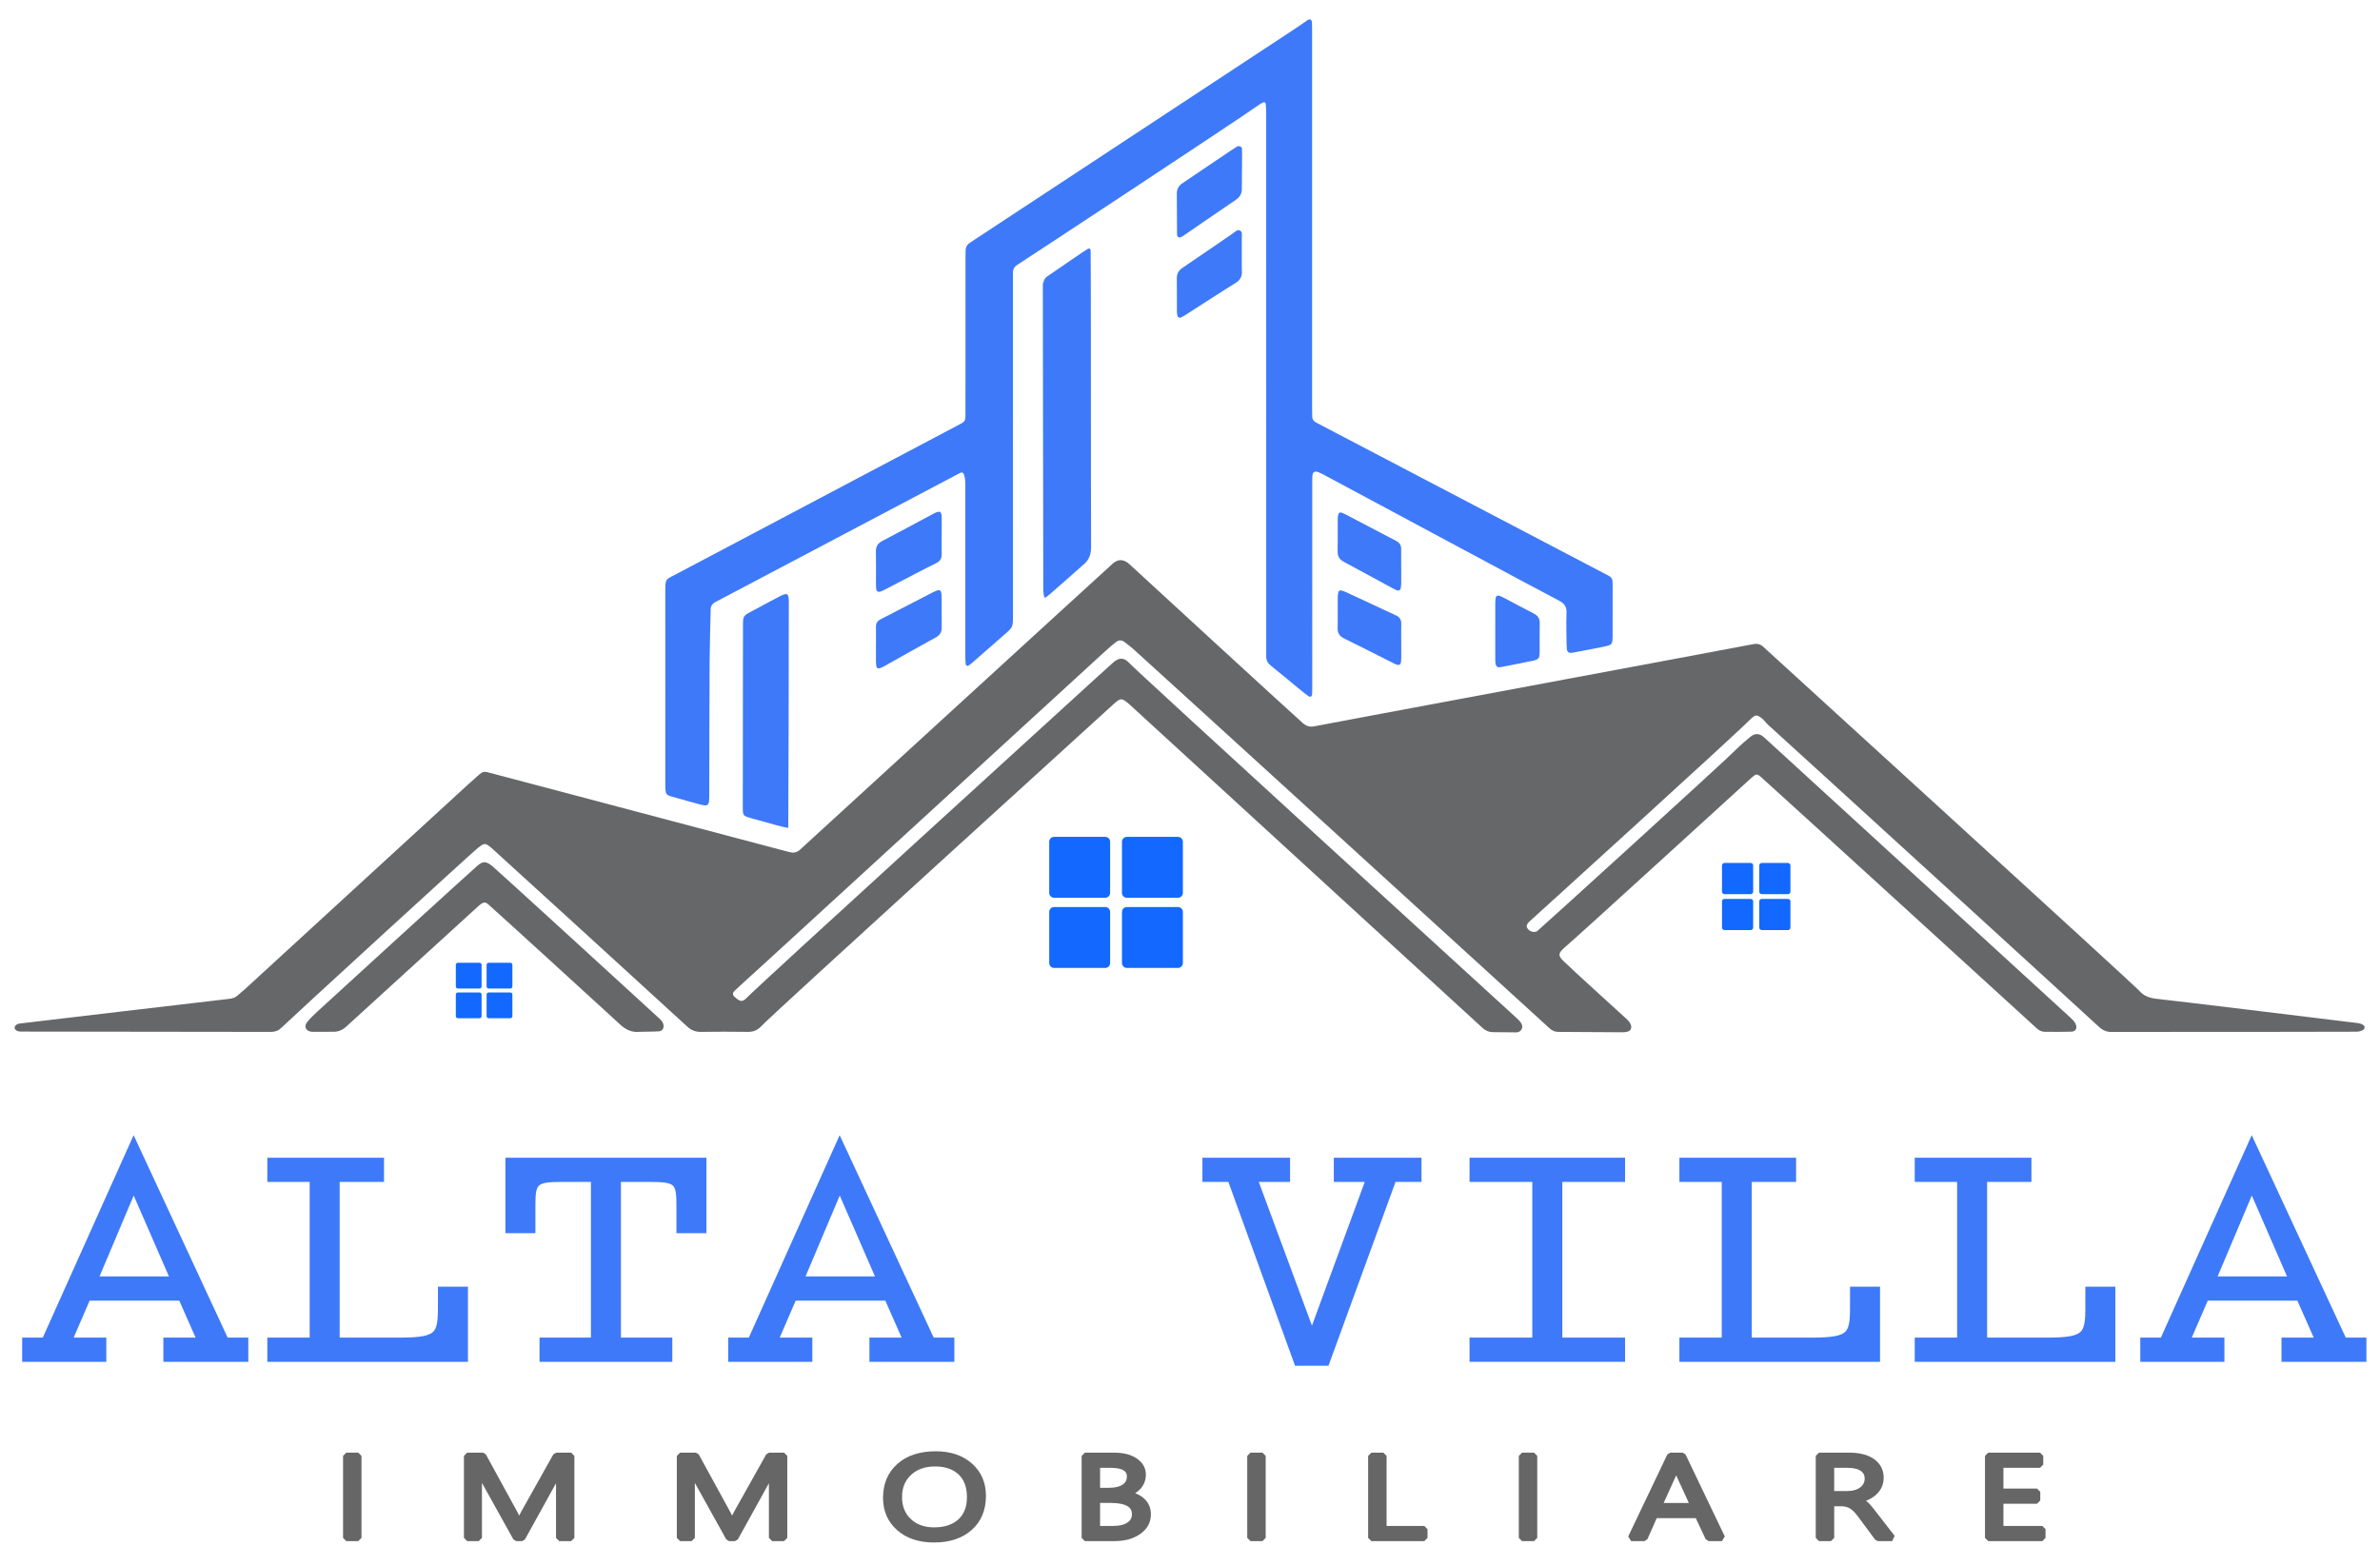 <?xml version="1.0" encoding="utf-8"?>
<!-- Generator: Adobe Illustrator 16.0.0, SVG Export Plug-In . SVG Version: 6.00 Build 0)  -->
<!DOCTYPE svg PUBLIC "-//W3C//DTD SVG 1.1//EN" "http://www.w3.org/Graphics/SVG/1.1/DTD/svg11.dtd">
<svg version="1.1" id="Livello_1" xmlns="http://www.w3.org/2000/svg" xmlns:xlink="http://www.w3.org/1999/xlink" x="0px" y="0px"
	 width="5859.992px" height="3856px" viewBox="0 0 5859.992 3856" enable-background="new 0 0 5859.992 3856" xml:space="preserve">
<g>
	<g>
		<g>
			<path fill-rule="evenodd" clip-rule="evenodd" fill="none" d="M6049.236,32.188 M49.878,32.188 M49.878,2540
				c0,0,468.962,0.882,597.625,0.875c6.666,0,13.333-0.15,19.998-0.098c9.849,0.078,18.39-3.311,25.304-10.16
				c18.937-18.76,38.689-36.596,58.642-54.277c26.412-23.405,51.436-48.371,77.695-71.955
				c24.788-22.262,50.023-43.994,73.914-67.268c18.603-18.123,38.171-35.26,57.43-52.703c22.703-20.564,45.667-40.842,68.272-61.512
				c23.098-21.121,47.485-40.866,68.651-64.07c2.674-2.931,5.888-5.438,9.112-7.784c10.833-7.88,20.53-17.018,29.707-26.703
				c12.407-13.095,25.768-25.073,40-36.163c16.814-13.104,18.074-13.368,33.98-0.296c5.142,4.226,9.907,8.912,14.804,13.432
				c5.877,5.424,11.623,10.992,17.579,16.327c32.257,28.896,64.687,57.601,96.806,86.648c22.24,20.113,44.039,40.715,66.1,61.026
				c17.157,15.797,34.377,31.526,51.637,47.211c37.478,34.057,75.088,67.968,112.472,102.128c24.105,22.027,47.45,44.909,72,66.422
				c17.063,14.951,33.469,30.55,49.952,46.09c9.644,9.092,20.362,13.796,34.115,13.576c38.655-0.619,77.333-0.596,115.989-0.016
				c13.858,0.208,24.255-4.604,33.369-14.63c23.356-25.694,50.77-47.079,76.188-70.585c30.315-28.035,62.384-54.236,91.85-83.111
				c35.249-34.543,72.652-66.64,108.855-100.084c47.95-44.297,96.451-87.996,144.557-132.125
				c32.887-30.168,65.423-60.719,98.295-90.902c8.324-7.643,17.865-13.997,25.922-21.888c18.088-17.718,36.715-34.801,55.402-51.885
				c34.891-31.896,71.596-61.823,104.562-95.853c10.155-10.482,22.072-19.235,32.858-29.134
				c24.039-22.06,47.731-44.497,71.834-66.486c18.703-17.063,37.959-33.52,56.699-50.542c16.725-15.191,19.69-15.464,36.74-0.995
				c1.524,1.293,2.99,2.657,4.465,4.008c16.708,15.304,33.449,30.571,50.109,45.926c39.693,36.579,79.328,73.22,119.025,109.793
				c17.152,15.803,34.359,31.548,51.615,47.237c38.947,35.411,78.016,70.688,116.886,106.185
				c23.128,21.122,45.929,42.602,68.96,63.83c15.679,14.452,31.499,28.75,47.258,43.114c27.08,24.684,54.229,49.293,81.225,74.068
				c22.092,20.275,43.875,40.887,66.023,61.101c38.385,35.032,77.057,69.748,115.398,104.827
				c37.363,34.184,74.438,68.682,111.689,102.987c12.742,11.735,25.84,23.092,38.381,35.035c7.16,6.82,15.268,10.515,25.029,10.78
				c4.652,0.127,9.326,0.369,13.961,0.083c11.998-0.74,23.969-0.92,35.951,0.257c3.295,0.323,6.678,0.632,9.939,0.25
				c11.273-1.321,16.893-12.423,10.951-22.286c-2.699-4.479-6.57-8.38-10.414-12.008c-5.811-5.482-12.217-10.328-18.104-15.735
				c-51.527-47.33-103.027-94.691-154.471-142.112c-39.193-36.126-78.293-72.353-117.436-108.531
				c-1.959-1.81-3.949-3.582-5.922-5.376c-28.578-25.988-57.863-51.252-85.518-78.188c-23.855-23.236-50.119-43.69-73.58-67.46
				c-20.49-20.76-44.947-37.557-64.685-59.407c-4.005-4.434-8.433-8.629-13.22-12.189c-19.896-14.801-36.535-33.072-54.222-50.229
				c-4.306-4.177-8.334-8.702-12.99-12.446c-36.905-29.675-70.908-62.576-105.626-94.683c-8.804-8.143-17.39-16.522-26.259-24.594
				c-18.715-17.031-37.668-33.803-56.306-50.918c-21.097-19.371-41.949-39.007-62.927-58.508c-1.462-1.359-2.991-2.681-4.636-3.804
				c-12.198-8.327-22.275-19.006-32.759-29.255c-22.862-22.35-48.485-41.749-70.065-65.478c-0.886-0.975-2.018-1.744-3.104-2.512
				c-7.189-5.083-14.936-5.744-22.668-1.83c-4.092,2.071-7.956,4.926-11.295,8.09c-12.572,11.916-25.852,23.068-38.516,34.827
				c-30.261,28.096-61.175,55.48-91.35,83.628c-25.344,23.641-52.188,45.604-76.836,69.979
				c-6.627,6.554-13.271,13.106-20.177,19.361c-14.784,13.39-31.494,24.699-43.604,40.976c-1.943,2.61-4.808,4.617-7.476,6.594
				c-33.843,25.075-60.897,57.74-93.849,83.854c-8.818,6.988-15.353,16.905-24.296,23.682
				c-20.808,15.766-38.513,34.643-57.138,52.706c-17.15,16.635-36.041,31.458-53.495,47.924
				c-39.233,37.016-79.465,72.973-119.272,109.379c-18.68,17.084-37.238,34.298-55.989,51.302
				c-38,34.461-77.002,67.879-113.881,103.497c-33.564,32.418-70.54,61.032-102.927,94.719
				c-12.428,12.926-17.047,12.275-30.389,0.974c-6.919-5.861-7.545-10.406-1.171-16.653c10.94-10.721,22.198-21.129,33.534-31.435
				c17.25-15.683,34.878-30.954,51.99-46.784c28.367-26.242,56.449-52.795,84.663-79.203c1.458-1.365,3-2.646,4.548-3.91
				c20.13-16.452,39.57-33.667,58.202-51.815c21.472-20.915,45.428-39.18,65.654-61.452c3.099-3.413,7.252-5.85,10.786-8.89
				c15.641-13.452,31.73-26.354,45.201-42.226c5.972-7.036,13.631-12.662,20.658-18.774c11.055-9.615,22.532-18.766,33.281-28.707
				c27.371-25.315,54.438-50.961,81.634-76.466c0.971-0.91,1.974-1.806,3.053-2.581c13.603-9.78,25.29-21.655,36.953-33.573
				c5.126-5.238,10.331-10.428,15.818-15.28c28.423-25.14,57.247-49.832,85.35-75.322c26.141-23.712,51.788-47.981,77.214-72.461
				c25.443-24.495,53.467-46.205,77.557-72.145c1.353-1.456,2.99-2.652,4.532-3.926c43.183-35.668,82.916-75.111,123.968-113.114
				c7.806-7.226,16.145-13.902,24.502-20.496c6.539-5.158,13.615-5.104,20.289-0.109c6.924,5.181,13.816,10.438,20.366,16.075
				c17.149,14.76,31.532,32.548,49.858,46.014c11.335,8.329,21.425,17.989,31.275,27.938c22.965,23.194,49.337,42.748,71.439,66.864
				c0.896,0.977,1.927,1.864,3.011,2.627c14.813,10.418,27.274,23.426,39.991,36.162c4.705,4.713,9.425,9.465,14.559,13.688
				c43.787,36.017,83.222,76.793,125.398,114.572c12.391,11.098,23.563,23.479,36.954,33.579
				c10.075,7.599,19.362,16.291,28.642,24.884c24.438,22.63,48.671,45.479,73.016,68.21c2.432,2.271,5.084,4.304,7.605,6.483
				c16.121,13.938,32.465,27.631,48.295,41.896c21.779,19.629,43.043,39.829,64.752,59.538
				c35.52,32.248,71.35,64.154,106.805,96.471c38.414,35.015,76.533,70.353,114.814,105.512
				c17.178,15.775,34.414,31.489,51.67,47.179c39.936,36.308,79.889,72.595,119.857,108.866
				c12.828,11.643,25.805,23.125,38.559,34.85c6.186,5.688,13.166,8.892,21.633,8.764c3.998-0.061,7.998,0.072,11.998,0.097
				c48.654,0.304,97.311,0.637,145.967,0.845c3.953,0.018,8.029-0.357,11.838-1.356c8.23-2.159,11.441-9.067,8.621-17.126
				c-2.301-6.579-7.098-11.157-12.014-15.691c-19.102-17.618-38.193-35.245-57.295-52.863c-1.469-1.355-2.99-2.656-4.471-3.999
				c-31.082-28.187-62.615-55.854-92.811-85.044c-13.324-12.879-10.82-18.78-0.018-29.402c1.9-1.868,3.822-3.736,5.902-5.392
				c20.877-16.606,41.043-33.978,59.523-53.29c5.965-6.235,12.971-11.472,19.451-17.219c6.979-6.188,14.197-12.141,20.785-18.723
				c14.619-14.604,28.945-29.486,45.973-41.42c12.109-8.487,20.221-21.292,31.42-30.482c21.162-17.369,40.15-37.037,60.789-54.923
				c14.592-12.645,28.998-25.52,43.166-38.637c28.348-26.243,56.471-52.728,84.699-79.099c1.459-1.363,3.064-2.571,4.557-3.901
				c17.893-15.949,35.791-31.895,53.662-47.869c11.92-10.655,23.662-21.516,35.742-31.986c9.061-7.853,12.012-8.002,20.658-0.701
				c13.229,11.171,26.199,22.653,39.09,34.213c8.432,7.56,16.27,15.791,24.828,23.196c21.166,18.313,42.121,36.789,62.289,56.262
				c19.609,18.936,40.996,36.042,60.07,55.622c0.926,0.949,1.994,1.778,3.078,2.551c14.727,10.519,27.119,23.602,39.908,36.255
				c6.158,6.093,11.863,12.835,18.756,17.962c25.232,18.769,45.748,42.651,69.561,63.037c42.488,36.374,83.051,75,124.383,112.724
				c34.43,31.425,68.82,62.893,103.197,94.375c7.859,7.199,15.508,14.632,23.398,21.797c18.74,17.012,37.639,33.849,56.334,50.907
				c18.211,16.614,36.244,33.421,54.363,50.132c5.547,5.116,11.898,8.854,19.588,8.904c21.992,0.148,44.002,0.478,65.973-0.248
				c11.498-0.38,15.486-9.395,10.156-20.055c-3.063-6.121-8.021-10.582-12.92-15.1c-27.412-25.277-54.744-50.644-82.293-75.771
				c-30.518-27.835-61.314-55.36-91.84-83.184c-22.16-20.197-43.971-40.775-66.131-60.973
				c-24.109-21.976-49.348-42.797-72.455-65.77c-30.744-30.564-64.367-57.883-95.686-87.772
				c-20.227-19.306-41.596-37.401-62.104-56.452c-19.025-17.673-38.617-34.708-56.631-53.471c-4.119-4.291-9.35-7.49-13.871-11.422
				c-10.555-9.178-21.711-17.816-31.252-27.962c-8.277-8.802-16.992-17.031-26.506-24.23c-15.504-11.73-29.029-25.488-42.799-39.041
				c-4.75-4.675-9.314-9.548-14.223-14.048c-32.402-29.712-64.877-59.347-97.326-89.007c-12.055-11.018-23.189-11.412-35.451-0.875
				c-11.111,9.547-22.646,18.728-32.828,29.203c-27.432,28.228-58.127,52.921-86.074,80.565c-4.264,4.217-8.615,8.355-13.088,12.35
				c-29.809,26.614-59.975,52.836-89.41,79.853c-31.893,29.271-63.063,59.325-94.674,88.904
				c-6.797,6.36-13.896,12.447-21.264,18.136c-11.631,8.983-22.738,18.478-32.826,29.195
				c-10.977,11.659-22.646,22.582-35.316,32.434c-4.723,3.672-9.352,7.6-13.393,11.993c-24.418,26.552-54.32,47.202-78.914,73.578
				c-5.42,5.811-12.037,10.514-18.188,15.626c-2.557,2.124-5.152,4.309-8.043,5.898c-7.945,4.372-19.313,0.609-24.188-7.746
				c-3.012-5.162-0.811-10.631,6.262-16.989c16.834-15.136,33.486-30.478,50.32-45.614c11.881-10.682,24.162-20.922,35.873-31.781
				c29.307-27.176,57.891-55.156,87.773-81.678c15.457-13.719,30.438-27.917,45.729-41.791
				c36.016-32.679,72.189-65.185,108.143-97.933c24.137-21.985,47.887-44.396,72.033-66.371
				c20.689-18.829,42.43-36.562,62.379-56.131c26.17-25.671,55.26-48.188,80.174-75.166c1.803-1.95,3.865-3.684,5.945-5.348
				c7.639-6.112,11.021-5.89,19.609-0.245c7.977,5.243,12.922,13.385,19.861,19.618c46.096,41.395,92.254,82.724,138.018,124.484
				c42.314,38.615,84.16,77.744,126.217,116.643c2.447,2.263,4.744,4.736,7.418,6.694c14.596,10.694,26.918,23.82,39.695,36.49
				c7.082,7.022,14.697,13.515,22.182,20.121c11.48,10.137,23.207,20.002,34.551,30.288c10.361,9.394,19.676,20.06,30.643,28.641
				c27.357,21.399,50.766,47.067,76.658,70.059c29.836,26.491,59.139,53.728,88.582,80.737
				c12.273,11.258,25.164,21.843,37.461,33.078c32.941,30.1,65.729,60.369,98.549,90.603
				c37.721,34.749,75.508,69.429,113.047,104.374c9.289,8.647,19.559,13.625,32.365,12.935c2.658-0.144,5.332,0.016,7.998,0.016
				c192.66,0.002,385.32,0.007,577.98-0.019c5.994-0.001,12-0.139,17.98-0.529c5.377-0.352,10.443-1.949,15.045-4.906
				c4.354-2.797,4.238-8.572-0.121-11.583c-4.559-3.149-9.701-4.254-15.025-4.936c-29.063-3.721-58.111-7.563-87.191-11.135
				c-40.314-4.952-80.656-9.683-120.98-14.548c-27.111-3.271-54.209-6.654-81.322-9.91c-25.789-3.098-51.592-6.085-77.387-9.136
				c-42.32-5.005-84.6-10.392-126.979-14.85c-16.639-1.75-30.908-6.688-42.313-19.479c-15.564-17.458-33.748-32.115-51.832-46.845
				c-3.607-2.938-7.527-5.767-10.301-9.408c-10.646-13.974-24.811-24.108-37.779-35.552c-4.99-4.403-10.102-8.674-14.969-13.209
				c-30.701-28.615-61.242-57.403-92.08-85.869c-9.293-8.578-19.387-16.287-29.07-24.446c-4.07-3.429-8.42-6.637-11.969-10.556
				c-15.693-17.333-33.658-32.238-50.822-47.993c-24.533-22.518-49.354-44.721-73.826-67.302
				c-12.734-11.748-24.35-24.774-37.58-35.903c-34.174-28.745-66.898-59.073-99.666-89.365c-7.826-7.235-14.83-15.487-23.23-21.945
				c-13.287-10.215-25.086-21.923-36.848-33.706c-7.545-7.56-15.412-14.629-23.76-21.329c-10.881-8.731-21.592-17.925-30.963-28.209
				c-8.137-8.932-16.363-17.595-26.207-24.48c-14.299-10.002-26.771-21.969-38.838-34.425
				c-10.213-10.541-20.564-20.866-32.59-29.436c-4.854-3.459-9.344-7.594-13.398-11.979c-16.777-18.152-35.705-33.941-54.121-50.325
				c-12.424-11.054-23.418-23.732-35.988-34.599c-18.641-16.11-37.881-31.473-55.381-48.927
				c-14.141-14.103-29.459-27.016-44.018-40.708c-7.348-6.911-14.957-9.348-25.369-7.294
				c-51.637,10.185-103.416,19.649-155.156,29.304c-95.629,17.842-191.273,35.603-286.896,53.465
				c-90.387,16.884-180.756,33.861-271.135,50.785c-98.236,18.396-196.473,36.792-294.717,55.152
				c-24.232,4.529-48.574,8.522-72.701,13.56c-10.841,2.263-19.211-0.186-27.666-7.051c-10.893-8.844-21.617-17.778-31.068-28.155
				c-9.455-10.38-19.771-19.754-30.943-28.289c-6.325-4.833-12.269-10.291-17.766-16.057
				c-15.191-15.933-30.527-31.608-48.693-44.315c-6.506-4.551-12.949-9.735-17.88-15.869c-8.45-10.51-18.26-19.397-28.665-27.731
				c-18.758-15.023-36.465-31.156-53.056-48.554c-5.042-5.288-10.828-9.867-16.271-14.773c-10.884-9.81-21.788-19.596-32.639-29.441
				c-5.427-4.923-10.711-10.001-16.134-14.928c-21.691-19.705-43.527-39.252-65.088-59.098
				c-23.525-21.654-46.801-43.58-70.207-65.364c-1.458-1.357-3.031-2.623-4.684-3.733c-11.979-8.053-23.526-7.576-34.783,1.91
				c-9.678,8.155-19.162,16.555-28.469,25.131c-34.755,32.024-68.342,65.28-104.221,96.134
				c-24.717,21.256-47.762,44.448-71.914,66.404c-14.754,13.412-28.651,27.769-44.41,40.111c-7.343,5.751-13.821,12.43-20.342,19.14
				c-10.198,10.494-21.393,20.026-32.236,29.887c-28.554,25.966-57.163,51.872-85.71,77.846
				c-5.417,4.93-10.553,10.169-15.984,15.081c-20.257,18.322-41.004,36.125-60.783,54.946
				c-30.422,28.947-61.567,57.075-93.021,84.88c-12.476,11.028-24.967,22.049-37.171,33.374
				c-27.837,25.834-55.49,51.866-83.254,77.779c-2.92,2.725-6.14,5.126-9.109,7.8c-9.406,8.467-19.555,16.278-27.966,25.646
				c-17.028,18.965-38.905,32.409-56.263,50.952c-6.318,6.75-14.833,8.645-23.983,6.543c-3.896-0.895-7.767-1.904-11.634-2.916
				c-53.516-13.99-107.076-27.812-160.531-42.027c-92.098-24.493-184.104-49.327-276.197-73.842
				c-89.518-23.829-179.093-47.447-268.651-71.125c-9.665-2.556-19.424-4.756-29.069-7.38c-7.114-1.936-13.019-0.269-18.417,4.605
				c-9.891,8.931-20.096,17.518-29.896,26.546c-24.505,22.578-48.812,45.371-73.285,67.984
				c-17.13,15.827-34.36,31.546-51.622,47.229c-36.987,33.605-74.12,67.05-111.004,100.767
				c-24.593,22.481-48.813,45.368-73.286,67.981c-17.129,15.828-34.373,31.532-51.617,47.234
				c-38.92,35.44-77.951,70.761-116.785,106.296c-24.09,22.044-47.862,44.436-71.87,66.568c-5.386,4.965-11.366,9.289-16.707,14.298
				c-6.183,5.799-13.392,7.949-21.689,8.768c-18.55,1.831-37.021,4.446-55.533,6.673c-26.451,3.183-52.912,6.283-79.364,9.456
				c-26.451,3.172-52.904,6.323-79.341,9.604c-37.013,4.593-276.84,32.076-299.612,34.773 M49.878,3640 M6049.236,3640
				 M3117.619,939.306c0.006,0,0.013,0,0.02,0c0,221.294,0,442.589,0.002,663.883c0,3.999,0.221,8.009,0.001,11.995
				c-0.562,10.18,3.569,17.586,11.574,23.982c22.905,18.3,45.337,37.191,68.017,55.775c7.729,6.333,15.496,12.64,23.522,18.583
				c5.136,3.802,9.41,1.954,9.807-4.029c0.44-6.64,0.432-13.317,0.432-19.978c0.009-167.305-0.011-334.609-0.009-501.914
				c0.001-5.329-0.12-10.684,0.325-15.983c0.799-9.51,6.023-12.651,15.167-8.881c6.143,2.534,12.035,5.723,17.902,8.872
				c68.113,36.559,136.148,73.264,204.307,109.737c104.588,55.968,209.262,111.776,313.885,167.679
				c18.809,10.049,37.34,20.642,56.398,30.187c12.729,6.374,18.727,14.992,18.064,29.869c-1.063,23.948-0.332,47.979-0.215,71.974
				c0.027,5.982,0.232,12.014,1.047,17.928c0.838,6.085,5.051,9.113,11.352,8.604c3.965-0.319,7.887-1.232,11.805-1.998
				c22.232-4.345,44.473-8.643,66.678-13.117c21.828-4.397,22.777-5.42,22.852-27.301c0.135-40.659,0.039-81.319,0.025-121.979
				c-0.002-3.331-0.195-6.663-0.172-9.994c0.057-7.498-3.545-12.584-10.133-15.817c-2.393-1.174-4.709-2.501-7.07-3.736
				c-64.957-33.975-129.955-67.873-194.867-101.938c-97.365-51.097-194.625-102.395-292.016-153.443
				c-70.24-36.818-140.621-73.367-210.934-110.045c-5.317-2.773-10.602-5.61-15.893-8.435c-5.851-3.122-8.613-8.069-8.662-14.643
				c-0.055-7.331-0.222-14.661-0.223-21.992c-0.012-308.613-0.007-617.227-0.021-925.841c-0.001-7.329,0.063-14.673-0.367-21.982
				c-0.418-7.103-5.009-9.508-10.811-5.672c-10.001,6.614-19.663,13.742-29.683,20.326
				c-65.171,42.822-130.44,85.492-195.599,128.331c-103.03,67.738-206.026,135.527-308.984,203.375
				c-95.169,62.714-190.269,125.531-285.395,188.31c-3.894,2.569-7.676,5.313-11.627,7.789c-7.49,4.691-10.684,11.556-10.702,20.185
				c-0.015,6.664-0.185,13.329-0.185,19.993c-0.016,123.979,0.04,247.957-0.061,371.936c-0.025,29.744,2.097,26.255-23.538,39.821
				c-62.435,33.044-124.852,66.117-187.306,99.122c-96.04,50.755-192.104,101.465-288.158,152.19
				c-71.305,37.654-142.612,75.305-213.92,112.954c-25.322,13.369-26.183,9.793-26.174,42.63
				c0.042,156.64,0.018,313.279,0.023,469.919c0,4.666-0.112,9.34,0.122,13.996c0.743,14.742,2.183,16.936,16.286,21.006
				c23.046,6.65,46.213,12.885,69.338,19.26c2.567,0.708,5.179,1.293,7.801,1.759c9.756,1.736,13.429-0.967,14.242-11.167
				c0.529-6.63,0.396-13.319,0.413-19.983c0.281-107.314,0.332-214.63,0.906-321.942c0.222-41.297,1.622-82.588,2.488-123.881
				c0.028-1.333,0.149-2.666,0.122-3.997c-0.185-8.917,3.796-15.119,11.722-19.254c12.997-6.78,25.763-14.005,38.738-20.827
				c38.933-20.469,77.995-40.691,116.87-61.267c78.927-41.772,157.695-83.843,236.66-125.541
				c64.229-33.917,128.652-67.469,192.985-101.188c5.896-3.09,11.675-6.42,17.685-9.267c4.334-2.052,7.566-0.217,9.196,4.532
				c3.536,10.31,3.176,21.007,3.175,31.67c-0.016,100.649-0.029,201.299-0.043,301.948c-0.005,38.659-0.05,77.319,0.032,115.979
				c0.013,5.973,0.478,11.955,1.003,17.909c0.215,2.426,4.348,4.199,6.388,2.806c3.289-2.245,6.545-4.589,9.544-7.202
				c26.617-23.206,53.203-46.45,79.744-69.744c20.591-18.071,20.559-18.11,20.613-46.28c0.01-5.333,0.002-10.665,0.002-15.998
				c-0.015-272.619-0.028-545.239-0.041-817.858c-0.001-3.333,0.103-6.669-0.006-9.997c-0.287-8.778,3.248-15.301,10.794-19.959
				c10.206-6.3,20.271-12.838,30.282-19.444c137.951-91.041,275.94-182.027,413.792-273.22
				c49.464-32.723,99.565-64.502,147.714-99.189c4.294-3.094,8.93-5.833,13.716-8.073c2.685-1.257,5.785,0.614,6.06,3.4
				c0.779,7.929,1.129,15.929,1.131,23.901C3117.628,499.383,3117.619,719.344,3117.619,939.306z M2686.134,991.497
				c0-71.989-0.049-143.978,0.018-215.966c0.043-46.658,0.296-93.315,0.344-139.974c0.007-6.637-0.277-13.317-1.109-19.891
				c-0.345-2.726-3.424-4.652-6.122-3.432c-4.804,2.175-9.418,4.904-13.784,7.883c-13.212,9.015-26.263,18.266-39.385,27.412
				c-16.404,11.433-32.744,22.958-49.26,34.227c-6.631,4.523-9.784,9.907-9.227,18.373c1.008,15.274,1.169,30.624,1.174,45.942
				c0.048,147.977-0.016,295.953-0.036,443.93c-0.011,83.32,0.022,166.641-0.032,249.96c-0.004,6.039,1.471,19.828,3.121,26.993
				c0.697,3.029,1.426,4.874,2.088,4.447c3.344-2.156,6.603-4.52,9.578-7.154c27.432-24.287,103.077-99.369,102.967-118.809
				C2685.796,1227.462,2686.134,1109.479,2686.134,991.497z M1588.721,2540.543c0-0.297,0.001-0.594,0.001-0.89
				c11.311,0,22.691,0.775,33.909-0.244c9.086-0.826,13.179-9.097,10.557-17.892c-1.805-6.052-6.045-10.305-10.433-14.377
				c-18.061-16.76-36.14-33.502-54.361-50.087c-52.709-47.975-105.493-95.866-158.241-143.799
				c-14.297-12.991-28.672-25.899-42.83-39.04c-26.854-24.924-53.032-50.607-80.554-74.765
				c-17.046-14.963-33.54-30.416-49.874-46.11c-7.667-7.368-16.057-14.029-24.451-20.585c-16.274-12.711-23.04-13.283-38.486,0.214
				c-29.076,25.405-57.429,51.643-85.946,77.684c-31.964,29.188-63.084,59.349-95.878,87.567
				c-25.778,22.183-48.965,47.045-75.116,68.85c-24.524,20.448-47,43.341-70.588,64.927c-21.127,19.336-42.697,38.189-63.758,57.596
				c-9.292,8.562-18.519,17.385-26.483,27.143c-8.422,10.32-3.46,21.477,9.426,23.527c1.964,0.313,3.981,0.414,5.974,0.409
				c16.661-0.048,33.321-0.184,49.982-0.213c11.928-0.021,21.887-4.433,30.676-12.456c27.057-24.697,54.413-49.066,81.45-73.785
				c25.076-22.924,49.849-46.18,74.839-69.198c13.231-12.188,26.663-24.157,39.964-36.269
				c26.097-23.761,52.152-47.569,78.253-71.326c17.731-16.139,35.504-32.229,53.282-48.316c1.478-1.338,3.057-2.594,4.717-3.693
				c6.293-4.17,10.404-4.299,16.425,0.432c7.854,6.172,15.577,12.549,22.976,19.257c44.904,40.709,89.822,81.402,134.494,122.364
				c40.751,37.367,81.169,75.099,121.791,112.609c15.169,14.008,30.648,27.683,45.703,41.812
				c13.739,12.895,29.077,20.921,48.593,18.731C1579.341,2540.102,1584.056,2540.543,1588.721,2540.543z M1829.34,1761.932
				c-0.142,0-0.283,0-0.425,0c0,43.98,0.012,87.961-0.004,131.941c-0.012,31.319-0.184,62.639-0.047,93.958
				c0.088,20.322,0.57,20.957,19.504,26.413c19.202,5.533,38.545,10.577,57.77,16.033c9.544,2.708,19.486,4.401,27.368,11.445
				c2.79,2.494,6.407,0.394,7.342-3.615c0.451-1.938,0.874-3.902,1.067-5.878c2.398-24.498,6.073-48.94,0.918-73.599
				c-1.207-5.771-0.564-11.955-0.566-17.949c-0.01-27.966,1.297-55.854,2.803-83.797c2.041-37.875,0.641-75.938,0.597-113.92
				c-0.007-5.983-0.065-12.068-1.104-17.928c-2.343-13.226-2.331-26.519-2.326-39.848c0.027-67.971,0.126-135.94-0.032-203.91
				c-0.048-20.381-3.826-22.594-22.187-13.062c-23.059,11.972-45.839,24.479-68.773,36.691
				c-21.747,11.58-21.866,11.543-21.886,37.119C1829.306,1615.329,1829.34,1688.631,1829.34,1761.932z M2584.758,2130.482
				c0,17.989-0.123,35.979,0.032,53.968c0.182,21.138,1.851,22.75,22.567,23.296c1.332,0.035,2.665,0.025,3.998,0.025
				c32.647,0,65.295,0.025,97.942-0.031c4.652-0.009,9.35-0.088,13.948-0.714c7.736-1.054,10.562-4.007,11.338-11.496
				c0.411-3.964,0.397-7.983,0.4-11.978c0.027-34.646,0.124-69.293-0.024-103.938c-0.097-22.573-1.496-24.061-23.562-24.181
				c-34.646-0.189-69.292-0.086-103.938,0.003c-4.641,0.012-9.341,0.31-13.902,1.109c-4.25,0.745-7.167,3.726-7.801,8.046
				c-0.673,4.591-0.938,9.275-0.967,13.921C2584.684,2095.835,2584.748,2113.158,2584.758,2130.482z M2914.879,2132.117
				c0.038,0,0.075,0,0.113,0c0-17.989,0.156-35.98-0.04-53.968c-0.229-20.933-1.784-22.581-23.02-22.707
				c-34.645-0.206-69.293-0.065-103.938-0.042c-3.329,0.002-6.679,0.011-9.981,0.365c-8.93,0.958-11.881,3.818-12.878,12.23
				c-0.235,1.98-0.309,3.989-0.31,5.985c-0.016,38.644-0.192,77.288,0.086,115.93c0.104,14.562,2.841,16.782,17.916,17.739
				c1.329,0.084,2.664,0.09,3.996,0.09c35.313,0.006,70.625,0.012,105.938-0.008c2.662-0.002,5.342-0.045,7.982-0.342
				c10.866-1.221,13.828-3.969,14.034-15.312C2915.142,2172.098,2914.879,2152.105,2914.879,2132.117z M2734.881,2308.063
				c0.037,0,0.074,0,0.111,0c0-17.99,0.157-35.981-0.042-53.969c-0.229-20.887-1.789-22.527-23.073-22.652
				c-34.645-0.204-69.292-0.075-103.938-0.028c-3.988,0.005-8.011,0.117-11.955,0.647c-6.523,0.877-9.588,3.889-10.554,10.019
				c-0.412,2.62-0.591,5.303-0.594,7.957c-0.034,38.644-0.192,77.289,0.073,115.931c0.097,14.01,2.797,16.451,15.978,17.603
				c1.325,0.116,2.662,0.147,3.993,0.148c36.646,0.008,73.291,0.011,109.936-0.007c1.996-0.001,4.004-0.085,5.984-0.314
				c10.822-1.255,13.772-3.992,13.979-15.373C2735.142,2348.042,2734.881,2328.05,2734.881,2308.063z M2914.875,2308.271
				c0.039,0,0.079,0,0.118,0c0-17.989,0.151-35.98-0.039-53.968c-0.223-21.054-1.777-22.73-22.867-22.858
				c-34.645-0.211-69.292-0.095-103.938-0.02c-4.646,0.01-9.342,0.246-13.92,0.977c-5.144,0.819-8.358,4.192-8.736,9.469
				c-0.477,6.633-0.702,13.297-0.713,19.948c-0.057,33.979-0.183,67.961,0.075,101.939c0.131,17.214,2.409,19.155,19.816,19.952
				c1.33,0.061,2.664,0.051,3.997,0.051c33.979,0.004,67.96,0.013,101.94-0.011c3.328-0.002,6.678-0.004,9.98-0.356
				c10.979-1.17,13.973-3.911,14.182-15.161C2915.142,2348.252,2914.875,2328.26,2914.875,2308.271z M3057.599,421.577
				c0-13.977,0.209-27.958-0.107-41.928c-0.119-5.244-1.043-10.57-2.383-15.653c-0.93-3.529-4.144-5.329-7.844-4.012
				c-3.088,1.099-6.082,2.707-8.799,4.558c-42.347,28.854-84.513,57.976-127.043,86.556c-9.927,6.671-14.039,14.871-13.891,26.62
				c0.387,30.611,0.117,61.23,0.145,91.846c0.002,2.657,0.103,5.333,0.428,7.968c0.84,6.821,5.121,8.931,11.266,5.563
				c2.33-1.277,4.568-2.738,6.761-4.243c42.246-29.002,84.345-58.221,126.81-86.898c10.538-7.116,15.053-16.075,14.741-28.448
				C3057.33,449.537,3057.601,435.554,3057.599,421.577z M2318.521,1318.852c0.023,0,0.047,0,0.07,0
				c0-12.645-0.192-25.293,0.043-37.933c0.424-22.826-2.349-25.722-22.99-14.677c-41.065,21.977-81.977,44.25-123.301,65.727
				c-11.673,6.066-16.02,14.176-15.707,27.037c0.646,26.604,0.139,53.235,0.146,79.855c0.001,3.322,0.049,6.667,0.409,9.964
				c0.834,7.646,5.101,10.088,12.617,7.048c4.307-1.741,8.439-3.937,12.573-6.078c24.813-12.854,49.584-25.793,74.41-38.623
				c15.962-8.249,31.875-16.604,48.038-24.442c9.448-4.583,14.092-11.249,13.798-21.961
				C2318.208,1349.474,2318.521,1334.158,2318.521,1318.852z M3057.642,627.294c0-13.98,0.214-27.966-0.096-41.939
				c-0.142-6.378,2.32-14.663-4.99-18.003c-5.996-2.74-11.058,3.213-15.857,6.49c-41.779,28.527-83.313,57.418-125.262,85.695
				c-9.925,6.69-14.103,14.81-13.911,26.581c0.433,26.622,0.087,53.257,0.209,79.886c0.019,3.952,0.644,7.942,1.392,11.838
				c0.616,3.207,4.896,5.457,7.816,4.088c4.194-1.967,8.318-4.155,12.235-6.626c14.076-8.875,28.061-17.896,42.065-26.885
				c26.891-17.259,53.508-34.961,80.777-51.598c11.707-7.142,16.422-16.249,15.762-29.591
				C3057.126,653.948,3057.639,640.608,3057.642,627.294z M2156.833,1587.795c-0.024,0-0.049,0-0.072,0
				c0,12.659-0.063,25.318,0.032,37.978c0.035,4.65,0.221,9.323,0.748,13.938c0.541,4.735,4.225,7.189,8.474,5.676
				c3.741-1.333,7.437-2.943,10.901-4.881c42.443-23.732,84.676-47.851,127.362-71.136c10.981-5.99,14.672-13.934,14.432-25.763
				c-0.473-23.31,0.011-46.637-0.168-69.955c-0.178-23.199-2.813-24.833-23.975-14.016c-40.928,20.921-81.695,42.155-122.527,63.262
				c-1.184,0.611-2.329,1.301-3.531,1.871c-8.042,3.813-11.92,9.962-11.75,19.053
				C2157.034,1558.475,2156.833,1573.137,2156.833,1587.795z M3450.087,1397.31c-0.063,0-0.125,0-0.188,0
				c0-15.327-0.004-30.653,0.002-45.98c0.004-8.876-4.006-15.233-11.928-19.197c-2.383-1.191-4.678-2.557-7.039-3.794
				c-38.951-20.417-77.898-40.841-116.875-61.211c-3.523-1.842-7.139-3.607-10.885-4.899c-3.729-1.285-6.854,0.609-7.898,4.061
				c-1.137,3.753-1.52,7.853-1.537,11.805c-0.127,26.657,0.297,53.322-0.232,79.97c-0.242,12.226,4.836,19.754,15.342,25.375
				c41.125,22.006,82.021,44.435,123.039,66.639c2.9,1.57,5.998,3.001,9.18,3.763c3.721,0.892,6.674-1.145,7.564-4.708
				c0.957-3.827,1.346-7.876,1.395-11.835C3450.189,1423.969,3450.087,1410.639,3450.087,1397.31z M3450.13,1580.242
				c-0.025,0-0.053,0-0.078,0c0-14.632-0.273-29.271,0.09-43.895c0.266-10.723-4.217-17.754-14.143-21.543
				c-1.855-0.708-3.566-1.783-5.375-2.625c-39.188-18.235-78.363-36.492-117.592-54.636c-3.572-1.652-7.42-2.869-11.264-3.729
				c-2.891-0.646-5.43,1.202-6.184,3.836c-1.082,3.771-1.797,7.784-1.82,11.7c-0.154,25.938,0.242,51.884-0.223,77.814
				c-0.223,12.279,5.078,19.505,15.865,24.821c40.563,19.992,80.854,40.533,121.25,60.863c1.781,0.897,3.557,1.822,5.395,2.592
				c9.512,3.98,13.137,1.589,13.879-9.311c0.27-3.976,0.186-7.978,0.191-11.968C3450.146,1602.856,3450.13,1591.55,3450.13,1580.242
				z M3681.623,1553.222c0,21.269-0.018,42.537,0.014,63.806c0.006,4.65-0.082,9.324,0.332,13.946
				c0.904,10.081,4.424,13.282,14.133,11.455c26.764-5.036,53.439-10.545,80.141-15.915c1.941-0.391,3.813-1.148,5.705-1.773
				c4.891-1.614,7.758-5.005,8.381-10.088c0.402-3.289,0.613-6.622,0.619-9.936c0.045-23.262-0.465-46.538,0.199-69.781
				c0.357-12.458-5.078-19.483-15.715-24.848c-23.727-11.969-47.059-24.722-70.59-37.082c-4.107-2.157-8.307-4.208-12.635-5.858
				c-5.074-1.935-9.268,0.72-9.879,6.357c-0.572,5.267-0.658,10.604-0.676,15.911
				C3681.583,1510.685,3681.625,1531.953,3681.623,1553.222z M4317.693,2251.1c0.064,0,0.129-0.001,0.193-0.001
				c0-8.622,0.408-17.268-0.115-25.857c-0.533-8.768-3.863-12.699-12.023-12.932c-17.891-0.51-35.814-0.51-53.703-0.001
				c-8.65,0.246-12.484,3.857-13.129,12.035c-1.457,18.521-1.477,37.11,0.041,55.644c0.477,5.83,3.85,10.108,9.971,10.698
				c19.178,1.848,38.412,1.783,57.58,0.072c7.26-0.648,10.586-4.333,11.049-11.822
				C4318.128,2269.689,4317.693,2260.381,4317.693,2251.1z M4370.007,2212.173c0-0.065,0-0.131,0-0.196
				c-8.625,0-17.271-0.402-25.865,0.103c-10.721,0.63-13.994,3.814-14.301,14.977c-0.453,16.57-0.418,33.177,0.125,49.743
				c0.328,9.944,3.697,13.857,13.082,14.202c17.875,0.656,35.803,0.585,53.682-0.009c8.338-0.277,11.746-4.078,12.262-12.822
				c0.742-12.566,0.574-25.19,0.623-37.791c0.021-5.297-0.018-10.646-0.709-15.883c-1.088-8.23-4.469-11.62-13.047-12.196
				C4387.277,2211.723,4378.626,2212.173,4370.007,2212.173z M4276.947,2200.947c0,0.059,0,0.115,0,0.173
				c8.656,0,17.326,0.32,25.963-0.08c11.154-0.517,14.521-3.382,14.879-14.344c0.541-16.622,0.5-33.29-0.074-49.911
				c-0.328-9.534-3.959-12.789-14.061-13.063c-16.631-0.453-33.295-0.486-49.924-0.002c-10.803,0.314-14.4,3.749-15.037,14.571
				c-0.779,13.275-0.5,26.615-0.529,39.928c-0.008,3.979,0.184,8.008,0.813,11.929c1.186,7.385,4.174,10.288,12.018,10.697
				C4259.623,2201.296,4268.294,2200.947,4276.947,2200.947z M4368.091,2200.918c0-0.024,0-0.049,0.002-0.074
				c9.982,0,19.98,0.321,29.945-0.115c6.373-0.28,9.922-3.5,10.557-9.875c1.852-18.573,1.861-37.225-0.004-55.792
				c-0.746-7.445-4.27-10.837-11.863-11.056c-17.955-0.515-35.943-0.623-53.9-0.153c-9.375,0.245-12.496,3.88-12.926,14.206
				c-0.555,13.295-0.328,26.625-0.32,39.94c0.004,3.983,0.119,8.009,0.686,11.942c1.074,7.461,4.014,10.431,11.871,10.867
				C4350.765,2201.289,4359.439,2200.918,4368.091,2200.918z M1121.646,2399.179c0,7.967-0.199,15.939,0.065,23.896
				c0.198,5.94,3.262,10.341,9.341,11.21c15.834,2.266,31.743,2.489,47.564-0.124c4.202-0.693,7.188-3.662,7.586-8.132
				c1.416-15.901,1.251-31.83,0.108-47.738c-0.382-5.318-3.849-8.534-8.88-9.313c-5.22-0.808-10.566-1.046-15.86-1.076
				c-9.294-0.054-18.619-0.146-27.878,0.509c-7.771,0.549-11.323,3.868-11.917,10.867
				C1121.217,2385.868,1121.656,2392.542,1121.646,2399.179z M1262.395,2403.355c0.058,0,0.116,0,0.174-0.001
				c0-7.968,0.368-15.958-0.116-23.896c-0.392-6.434-3.563-9.939-9.83-10.63c-15.207-1.675-30.492-1.728-45.699,0.075
				c-5.03,0.596-8.834,3.893-8.955,9.198c-0.345,15.253-0.519,30.524-0.121,45.771c0.165,6.331,3.528,9.656,9.965,10.569
				c15.18,2.152,30.457,2.039,45.655,0.085c5.056-0.649,8.597-3.955,8.842-9.286
				C1262.646,2417.961,1262.395,2410.652,1262.395,2403.355z M1154.658,2443.417c0,0.028-0.001,0.056-0.001,0.085
				c-7.269,0-14.564-0.385-21.799,0.111c-6.779,0.465-10.17,3.375-10.797,9.479c-1.557,15.147-1.533,30.369-0.02,45.519
				c0.608,6.087,4.035,9.361,10.737,9.549c14.517,0.407,29.068,0.341,43.58-0.202c6.34-0.237,9.741-3.753,9.95-10.243
				c0.468-14.516,0.51-29.07-0.007-43.582c-0.253-7.116-3.956-10.068-11.82-10.621
				C1167.903,2443.049,1161.268,2443.417,1154.658,2443.417z M1263.361,2476.092c-0.301-0.006-0.602-0.013-0.903-0.02
				c0-7.266,0.412-14.563-0.12-21.79c-0.493-6.707-3.473-9.901-9.773-10.45c-15.161-1.319-30.374-1.344-45.54,0.055
				c-5.225,0.482-8.485,3.93-8.993,9.05c-1.504,15.158-1.387,30.361-0.09,45.53c0.439,5.145,3.556,8.824,8.717,9.354
				c15.81,1.621,31.676,1.72,47.478-0.118c4.266-0.496,7.355-3.609,7.802-7.894
				C1262.758,2491.938,1262.923,2484.001,1263.361,2476.092z"/>
			<path fill-rule="evenodd" clip-rule="evenodd" fill="#666769" d="M2783.259,1736.519c-1.475-1.351-2.94-2.715-4.465-4.008
				c-17.05-14.469-20.016-14.196-36.74,0.995c-18.74,17.022-843.666,766.9-867.022,792.595
				c-9.114,10.026-19.511,14.838-33.369,14.63c-38.656-0.58-77.334-0.604-115.989,0.016c-13.753,0.22-24.472-4.484-34.115-13.576
				c-16.483-15.54-476.207-435.059-481.349-439.284c-15.907-13.072-17.167-12.808-33.98,0.296
				c-14.232,11.09-464.486,423.676-483.423,442.436c-6.915,6.85-15.455,10.238-25.304,10.16
				c-6.666-0.053-617.623-0.777-617.623-0.777s-13.332-0.249-14-9.945c1.465-9.298,14-10.055,14-10.055
				s495.301-58.676,513.851-60.507c8.298-0.818,15.507-2.969,21.689-8.768c5.341-5.009,11.321-9.333,16.707-14.298
				c24.008-22.133,524.963-481.482,549.468-504.061c9.8-9.028,20.005-17.615,29.896-26.546c5.398-4.874,11.303-6.541,18.417-4.605
				c9.645,2.624,680.933,180.384,734.449,194.374c3.867,1.012,7.738,2.021,11.634,2.916c14.377,3.678,23.983-6.543,23.983-6.543
				s761.176-696.955,770.854-705.11c11.257-9.486,22.804-9.963,34.783-1.91c1.652,1.11,3.226,2.376,4.684,3.733
				c23.406,21.784,417.518,383.731,428.41,392.575c8.455,6.865,16.825,9.313,27.666,7.051
				c24.127-5.037,1028.969-192.081,1080.605-202.266c10.412-2.054,18.021,0.383,25.369,7.294
				c14.559,13.692,909.672,829.058,925.236,846.516c11.404,12.791,25.674,17.729,42.313,19.479
				c42.379,4.458,464.797,55.857,493.859,59.578c5.324,0.682,10.467,1.786,15.025,4.936c4.359,3.011,4.475,8.786,0.121,11.583
				c-4.602,2.957-9.668,4.555-15.045,4.906c-5.98,0.391-403.301,0.55-595.961,0.548c-2.666,0-5.34-0.159-7.998-0.016
				c-12.807,0.69-23.076-4.287-32.365-12.935c-37.539-34.945-766.924-700.817-813.02-742.212
				c-6.939-6.233-11.885-14.375-19.861-19.618c-8.588-5.645-11.971-5.867-19.609,0.245c-2.08,1.664-4.143,3.397-5.945,5.348
				c-24.914,26.978-525.59,481.329-542.424,496.465c-7.072,6.358-9.273,11.827-6.262,16.989c4.875,8.355,16.242,12.118,24.188,7.746
				c2.891-1.59,463.758-420.305,491.189-448.532c10.182-10.476,21.717-19.656,32.828-29.203
				c12.262-10.537,23.396-10.143,35.451,0.875c32.449,29.66,725.703,663.825,753.115,689.103c4.898,4.518,9.857,8.979,12.92,15.1
				c5.33,10.66,1.342,19.675-10.156,20.055c-21.971,0.726-43.98,0.396-65.973,0.248c-7.689-0.051-14.041-3.788-19.588-8.904
				c-18.119-16.711-666.027-607.861-679.256-619.032c-8.646-7.301-11.598-7.151-20.658,0.701
				c-12.08,10.471-438.891,400.942-459.768,417.549c-2.08,1.655-4.002,3.523-5.902,5.392c-10.803,10.622-13.307,16.523,0.018,29.402
				c30.195,29.189,135.475,124.288,154.576,141.906c4.916,4.534,9.713,9.112,12.014,15.691c2.82,8.059-0.391,14.967-8.621,17.126
				c-3.809,0.999-7.885,1.374-11.838,1.356c-48.656-0.208-97.313-0.541-145.967-0.845c-4-0.024-8-0.157-11.998-0.097
				c-8.467,0.128-15.447-3.075-21.633-8.764c-12.754-11.725-1009.352-920.571-1026.501-935.331
				c-6.55-5.638-13.442-10.895-20.366-16.075c-6.674-4.994-13.75-5.049-20.289,0.109c-8.357,6.594-16.696,13.271-24.502,20.496
				c-41.052,38.003-800.705,733.604-829.072,759.846c-17.112,15.83-74.584,67.498-85.524,78.219
				c-6.374,6.247-5.748,10.792,1.171,16.653c13.342,11.302,17.961,11.952,30.389-0.974
				c32.387-33.687,830.028-759.503,860.289-787.599c12.664-11.759,25.943-22.911,38.516-34.827c3.339-3.164,7.203-6.019,11.295-8.09
				c7.732-3.914,15.479-3.253,22.668,1.83c1.086,0.768,2.218,1.537,3.104,2.512c21.58,23.729,952.912,873.431,958.723,878.913
				c3.844,3.628,7.715,7.529,10.414,12.008c5.941,9.863,0.322,20.965-10.951,22.286c-59.852-0.59-55.199-0.463-59.852-0.59
				c-9.762-0.266-17.869-3.96-25.029-10.78"/>
			<path fill-rule="evenodd" clip-rule="evenodd" fill="#3E79F9" d="M3117.576,279.422c-0.002-7.973-0.352-15.973-1.131-23.901
				c-0.274-2.786-3.375-4.657-6.06-3.4c-4.786,2.24-9.422,4.979-13.716,8.073c-48.148,34.688-581.582,385.554-591.788,391.854
				c-7.546,4.658-11.081,11.181-10.794,19.959c0.108,3.328,0.005,6.664,0.006,9.997c0.013,272.619,0.026,545.239,0.041,817.858
				c0,5.333,0.008,10.665-0.002,15.998c-0.055,28.17-0.022,28.209-20.613,46.28c-26.541,23.294-53.127,46.538-79.744,69.744
				c-2.999,2.613-6.255,4.957-9.544,7.202c-2.04,1.394-6.173-0.38-6.388-2.806c-0.525-5.954-0.99-11.937-1.003-17.909
				c-0.082-38.66-0.005-317.278,0.011-417.928c0.001-10.663,0.361-21.36-3.175-31.67c-1.63-4.749-4.862-6.584-9.196-4.532
				c-6.01,2.847-11.789,6.177-17.685,9.267c-64.333,33.72-572.257,302.043-585.254,308.823
				c-7.926,4.135-11.906,10.337-11.722,19.254c0.027,1.331-0.094,2.664-0.122,3.997c-0.866,41.293-2.267,82.584-2.488,123.881
				c-0.574,107.313-0.625,214.628-0.906,321.942c-0.017,6.664,0.116,13.354-0.413,19.983c-0.813,10.2-4.486,12.903-14.242,11.167
				c-2.622-0.466-5.233-1.051-7.801-1.759c-23.125-6.375-46.292-12.609-69.338-19.26c-14.104-4.07-15.543-6.264-16.286-21.006
				c-0.234-4.656-0.122-9.33-0.122-13.996c-0.006-156.64,0.019-313.279-0.023-469.919c-0.009-32.837,0.852-29.261,26.174-42.63
				c71.308-37.649,626.949-331.223,689.384-364.267c25.635-13.566,23.513-10.077,23.538-39.821
				c0.101-123.979,0.045-247.957,0.061-371.936c0-6.664,0.17-13.329,0.185-19.993c0.019-8.629,3.212-15.493,10.702-20.185
				c3.951-2.476,7.733-5.22,11.627-7.789c95.126-62.778,724.807-477.193,789.978-520.016c10.02-6.584,19.682-13.712,29.683-20.326
				c5.802-3.836,10.393-1.431,10.811,5.672c0.43,7.31,0.366,14.653,0.367,21.982c0.015,308.614,0.01,617.228,0.021,925.841
				c0.001,7.331,0.168,14.661,0.223,21.992c0.049,6.573,2.812,11.521,8.662,14.643c5.291,2.824,10.575,5.661,15.893,8.435
				c70.313,36.678,632.859,331.451,697.816,365.426c2.361,1.235,4.678,2.563,7.07,3.736c6.588,3.233,10.189,8.319,10.133,15.817
				c-0.023,3.331,0.17,6.663,0.172,9.994c0.014,40.66,0.109,81.32-0.025,121.979c-0.074,21.881-1.023,22.903-22.852,27.301
				c-22.205,4.475-74.518,14.796-78.482,15.115c-6.301,0.51-10.514-2.519-11.352-8.604c-0.814-5.914-1.895-65.953-0.832-89.901
				c0.662-14.877-5.336-23.495-18.064-29.869c-19.059-9.545-506.477-271.044-574.59-307.603c-5.867-3.149-11.76-6.338-17.902-8.872
				c-9.144-3.771-14.368-0.629-15.167,8.881c-0.445,5.3-0.324,10.654-0.325,15.983c-0.002,167.305,0.018,334.609,0.009,501.914
				c0,6.66,0.009,13.338-0.432,19.978c-0.396,5.983-4.671,7.831-9.807,4.029c-8.026-5.943-15.793-12.25-23.522-18.583
				c-22.68-18.584-45.111-37.476-68.017-55.775c-8.005-6.396-12.136-13.803-11.574-23.982c0.22-3.986-0.001-7.996-0.001-11.995
				C3117.638,1381.895,3117.628,499.383,3117.576,279.422z"/>
			<path fill-rule="evenodd" clip-rule="evenodd" fill="#3E79F9" d="M2686.468,1345.439c0.11,19.439-4.425,33.512-20.439,46.255
				c-29.895,26.907-55.096,48.267-82.527,72.554c-2.976,2.635-6.234,4.998-9.578,7.154c-5.828,3.805-5.209-31.44-5.209-31.44
				l-1.105-739.832c0,0,2.596-13.85,9.227-18.373c16.516-11.269,97.625-67.347,102.429-69.521c2.698-1.221,5.777,0.706,6.122,3.432
				C2686.218,622.24,2685.796,1227.462,2686.468,1345.439z"/>
			<path fill-rule="evenodd" clip-rule="evenodd" fill="#666769" d="M1574.734,2540.619c-19.516,2.189-34.854-5.837-48.593-18.731
				c-15.055-14.129-317.109-289.87-324.963-296.042c-6.021-4.73-10.131-4.602-16.425-0.432c-1.66,1.1-3.239,2.355-4.717,3.693
				c-17.777,16.087-300.732,274.197-327.789,298.895c-8.789,8.023-18.748,12.435-30.676,12.456
				c-16.661,0.029-33.321,0.165-49.982,0.213c-1.992,0.005-4.009-0.097-5.974-0.409c-12.887-2.051-17.848-13.207-9.426-23.527
				c7.964-9.758,17.191-18.581,26.483-27.143c21.062-19.406,362.21-331.218,391.286-356.623
				c15.446-13.497,22.211-12.925,38.486-0.214c8.394,6.556,392.251,357.626,410.312,374.386c4.388,4.072,8.628,8.325,10.433,14.377
				c2.622,8.795-1.471,17.065-10.557,17.892C1611.414,2540.429,1579.341,2540.102,1574.734,2540.619z"/>
			<path fill-rule="evenodd" clip-rule="evenodd" fill="#3E79F9" d="M1829.359,1542.028c0.02-25.576,0.139-25.539,21.886-37.119
				c22.935-12.212,45.715-24.72,68.773-36.691c18.36-9.532,22.139-7.319,22.187,13.062c0.158,67.97-0.905,554.89-1.356,556.828
				c-2.297,1-25.166-5.122-34.71-7.83c-19.225-5.456-38.567-10.5-57.77-16.033c-18.934-5.456-19.416-6.091-19.504-26.413
				C1828.728,1956.512,1829.306,1615.329,1829.359,1542.028z"/>
			<path fill-rule="evenodd" clip-rule="evenodd" fill="#3E79F9" d="M3057.682,463.505c0.312,12.373-4.203,21.332-14.741,28.448
				c-42.465,28.678-126.81,86.898-126.81,86.898s-4.431,2.966-6.761,4.243c-6.145,3.367-10.426,1.258-11.266-5.563
				c-0.226-25.883-0.186-69.202-0.572-99.813c-0.148-11.749,3.964-19.949,13.891-26.62c42.53-28.58,132.754-90.015,135.842-91.113
				c3.7-1.317,9.502,1.144,10.432,4.673C3059.037,369.74,3057.33,449.537,3057.682,463.505z"/>
			<path fill-rule="evenodd" clip-rule="evenodd" fill="#3E79F9" d="M2318.521,1318.852c0,15.307-0.313,30.622,0.106,45.917
				c0.294,10.712-4.35,17.378-13.798,21.961c-16.163,7.838-32.076,16.193-48.038,24.442c-24.826,12.83-49.597,25.769-74.41,38.623
				c-4.134,2.142-8.267,4.337-12.573,6.078c-7.517,3.04-11.783,0.599-12.617-7.048c-0.36-3.297-0.408-6.642-0.409-9.964
				c-0.007-26.62,0.501-53.252-0.146-79.855c-0.313-12.861,4.034-20.971,15.707-27.037c41.324-21.477,82.235-43.75,123.301-65.727
				c20.642-11.045,23.414-8.149,22.99,14.677c-0.235,12.64-0.043,25.288-0.043,37.933
				C2318.568,1318.852,2318.544,1318.852,2318.521,1318.852z"/>
			<path fill-rule="evenodd" clip-rule="evenodd" fill="#3E79F9" d="M3057.783,667.23c0.66,13.342-4.055,22.449-15.762,29.591
				c-27.27,16.637-108.767,69.607-122.843,78.482c-3.917,2.471-8.041,4.659-12.235,6.626c-2.921,1.369-7.2-0.881-7.816-4.088
				c-0.748-3.896-1.373-7.886-1.392-11.838c-0.122-26.629,0.224-53.264-0.209-79.886c-0.191-11.771,3.986-19.891,13.911-26.581
				c41.948-28.277,83.482-57.168,125.262-85.695c4.8-3.277,9.861-9.23,15.857-6.49c7.311,3.34,4.849,11.625,4.99,18.003
				C3057.856,599.328,3057.126,653.948,3057.783,667.23z"/>
			<path fill-rule="evenodd" clip-rule="evenodd" fill="#3E79F9" d="M2156.833,1587.795c0-14.658,0.2-29.32-0.074-43.973
				c-0.17-9.091,3.708-15.239,11.75-19.053c1.202-0.57,2.348-1.26,3.531-1.871c40.832-21.106,81.6-42.341,122.527-63.262
				c21.162-10.817,23.797-9.184,23.975,14.016c0.179,23.318-0.305,46.646,0.168,69.955c0.24,11.829-3.45,19.772-14.432,25.763
				c-42.687,23.285-84.919,47.403-127.362,71.136c-3.465,1.938-7.16,3.548-10.901,4.881c-4.249,1.514-7.933-0.94-8.474-5.676
				c-0.527-4.615-0.713-9.288-0.748-13.938c-0.096-12.659-0.032-25.318-0.032-37.978
				C2156.785,1587.795,2156.809,1587.795,2156.833,1587.795z"/>
			<path fill-rule="evenodd" clip-rule="evenodd" fill="#3E79F9" d="M3450.087,1397.31c0,13.329,0.102,26.659-0.061,39.986
				c-0.049,3.959-0.438,8.008-1.395,11.835c-0.891,3.563-3.844,5.6-7.564,4.708c-3.182-0.762-6.279-2.192-9.18-3.763
				c-41.018-22.204-81.914-44.633-123.039-66.639c-10.506-5.621-15.584-13.149-15.342-25.375c0.529-26.647,0.105-53.313,0.232-79.97
				c0.018-3.952,0.4-8.052,1.537-11.805c1.045-3.451,4.17-5.346,7.898-4.061c3.746,1.292,7.361,3.058,10.885,4.899
				c38.977,20.37,77.924,40.794,116.875,61.211c2.361,1.237,4.656,2.603,7.039,3.794c7.922,3.964,11.932,10.321,11.928,19.197
				c-0.006,15.327-0.002,30.653-0.002,45.98C3449.962,1397.31,3450.025,1397.31,3450.087,1397.31z"/>
			<path fill-rule="evenodd" clip-rule="evenodd" fill="#3E79F9" d="M3450.13,1580.242c0,11.308,0.016,22.614-0.008,33.921
				c-0.006,3.99,0.078,7.992-0.191,11.968c-0.742,10.899-4.367,13.291-13.879,9.311c-1.838-0.77-3.613-1.694-5.395-2.592
				c-40.396-20.33-80.688-40.871-121.25-60.863c-10.787-5.316-16.088-12.542-15.865-24.821c0.465-25.931,0.068-51.876,0.223-77.814
				c0.023-3.916,0.738-7.93,1.82-11.7c0.754-2.634,3.293-4.482,6.184-3.836c3.844,0.86,7.691,2.077,11.264,3.729
				c39.229,18.144,78.404,36.4,117.592,54.636c1.809,0.842,3.52,1.917,5.375,2.625c9.926,3.789,14.408,10.82,14.143,21.543
				c-0.363,14.623-0.09,29.263-0.09,43.895C3450.078,1580.242,3450.105,1580.242,3450.13,1580.242z"/>
			<path fill-rule="evenodd" clip-rule="evenodd" fill="#3E79F9" d="M3681.625,1553.222c0-21.269-0.041-42.537,0.027-63.806
				c0.018-5.307,0.104-10.645,0.676-15.911c0.611-5.638,4.805-8.292,9.879-6.357c4.328,1.65,8.527,3.701,12.635,5.858
				c23.531,12.36,46.863,25.113,70.59,37.082c10.637,5.364,16.072,12.39,15.715,24.848c-0.664,23.243-0.154,46.52-0.199,69.781
				c-0.006,3.313-0.217,6.646-0.619,9.936c-0.623,5.083-3.49,8.474-8.381,10.088c-1.893,0.625-3.764,1.383-5.705,1.773
				c-26.701,5.37-53.377,10.879-80.141,15.915c-9.709,1.827-13.229-1.374-14.133-11.455c-0.414-4.622-0.326-9.296-0.332-13.946
				C3681.605,1595.759,3681.623,1574.49,3681.625,1553.222z"/>
		</g>
	</g>
	<g>
		<path fill-rule="evenodd" clip-rule="evenodd" fill="#1368FF" d="M2733.298,2198.493c0,6.627-5.373,12-12,12h-125.927
			c-6.627,0-12-5.373-12-12v-125.927c0-6.628,5.373-12,12-12h125.927c6.627,0,12,5.372,12,12V2198.493z"/>
		<path fill-rule="evenodd" clip-rule="evenodd" fill="#1368FF" d="M2912.45,2198.493c0,6.627-5.373,12-12,12h-125.927
			c-6.627,0-12-5.373-12-12v-125.927c0-6.628,5.373-12,12-12h125.927c6.627,0,12,5.372,12,12V2198.493z"/>
		<path fill-rule="evenodd" clip-rule="evenodd" fill="#1368FF" d="M2733.298,2371.262c0,6.627-5.373,12-12,12h-125.927
			c-6.627,0-12-5.373-12-12v-125.927c0-6.628,5.373-12,12-12h125.927c6.627,0,12,5.372,12,12V2371.262z"/>
		<path fill-rule="evenodd" clip-rule="evenodd" fill="#1368FF" d="M2912.45,2371.262c0,6.627-5.373,12-12,12h-125.927
			c-6.627,0-12-5.373-12-12v-125.927c0-6.628,5.373-12,12-12h125.927c6.627,0,12,5.372,12,12V2371.262z"/>
	</g>
	<g>
		<path fill-rule="evenodd" clip-rule="evenodd" fill="#1368FF" d="M1185.768,2428.901c0,2.805-2.274,5.077-5.079,5.077h-53.294
			c-2.805,0-5.079-2.272-5.079-5.077v-53.295c0-2.806,2.274-5.079,5.079-5.079h53.294c2.805,0,5.079,2.273,5.079,5.079V2428.901z"/>
		<path fill-rule="evenodd" clip-rule="evenodd" fill="#1368FF" d="M1261.587,2428.901c0,2.805-2.274,5.077-5.079,5.077h-53.293
			c-2.805,0-5.079-2.272-5.079-5.077v-53.295c0-2.806,2.274-5.079,5.079-5.079h53.293c2.805,0,5.079,2.273,5.079,5.079V2428.901z"/>
		<path fill-rule="evenodd" clip-rule="evenodd" fill="#1368FF" d="M1185.768,2502.019c0,2.805-2.274,5.079-5.079,5.079h-53.294
			c-2.805,0-5.079-2.274-5.079-5.079v-53.294c0-2.806,2.274-5.078,5.079-5.078h53.294c2.805,0,5.079,2.272,5.079,5.078V2502.019z"/>
		<path fill-rule="evenodd" clip-rule="evenodd" fill="#1368FF" d="M1261.587,2502.019c0,2.805-2.274,5.079-5.079,5.079h-53.293
			c-2.805,0-5.079-2.274-5.079-5.079v-53.294c0-2.806,2.274-5.078,5.079-5.078h53.293c2.805,0,5.079,2.272,5.079,5.078V2502.019z"/>
	</g>
	<path fill-rule="evenodd" clip-rule="evenodd" fill="none" d="M4239.042,2378.497c0,9.641-0.242,19.289,0.078,28.918
		c0.238,7.188,3.947,12.514,11.305,13.565c19.16,2.741,38.412,3.012,57.559-0.15c5.086-0.839,8.697-4.432,9.18-9.841
		c1.713-19.242,1.514-38.519,0.131-57.77c-0.461-6.436-4.656-10.327-10.746-11.269c-6.316-0.978-12.785-1.266-19.191-1.303
		c-11.248-0.064-22.531-0.176-33.736,0.616c-9.404,0.664-13.703,4.681-14.422,13.15
		C4238.523,2362.39,4239.054,2370.466,4239.042,2378.497z"/>
	<path fill-rule="evenodd" clip-rule="evenodd" fill="none" d="M4409.367,2383.552c0.07,0,0.141,0,0.211-0.002
		c0-9.642,0.445-19.311-0.141-28.916c-0.473-7.786-4.313-12.028-11.895-12.864c-18.404-2.026-36.9-2.09-55.301,0.092
		c-6.09,0.721-10.691,4.71-10.838,11.131c-0.418,18.458-0.629,36.938-0.146,55.39c0.199,7.661,4.27,11.685,12.059,12.79
		c18.369,2.604,36.857,2.468,55.25,0.103c6.117-0.786,10.402-4.786,10.699-11.237
		C4409.669,2401.226,4409.367,2392.382,4409.367,2383.552z"/>
	<path fill-rule="evenodd" clip-rule="evenodd" fill="none" d="M4278.99,2432.031c0,0.034,0,0.067,0,0.103
		c-8.797,0-17.625-0.466-26.381,0.135c-8.203,0.563-12.307,4.084-13.066,11.472c-1.883,18.33-1.855,36.75-0.023,55.083
		c0.736,7.366,4.883,11.328,12.994,11.556c17.566,0.492,35.176,0.412,52.736-0.245c7.674-0.287,11.789-4.541,12.041-12.396
		c0.566-17.565,0.617-35.179-0.008-52.74c-0.307-8.611-4.787-12.184-14.305-12.853
		C4295.019,2431.586,4286.988,2432.031,4278.99,2432.031z"/>
	<path fill-rule="evenodd" clip-rule="evenodd" fill="none" d="M4410.535,2471.571c-0.363-0.007-0.727-0.015-1.092-0.023
		c0-8.792,0.5-17.622-0.145-26.368c-0.598-8.117-4.203-11.982-11.828-12.646c-18.346-1.597-36.756-1.626-55.109,0.066
		c-6.322,0.584-10.268,4.755-10.881,10.951c-1.82,18.344-1.68,36.741-0.109,55.098c0.531,6.226,4.303,10.679,10.547,11.319
		c19.133,1.961,38.332,2.081,57.455-0.144c5.162-0.601,8.9-4.367,9.441-9.552
		C4409.804,2490.748,4410.005,2481.143,4410.535,2471.571z"/>
	<g>
		<path fill-rule="evenodd" clip-rule="evenodd" fill="#1368FF" d="M4316.636,2195.465c0,3.395-2.75,6.145-6.145,6.145H4246
			c-3.395,0-6.146-2.75-6.146-6.145v-64.493c0-3.396,2.752-6.146,6.146-6.146h64.492c3.395,0,6.145,2.751,6.145,6.146V2195.465z"/>
		<path fill-rule="evenodd" clip-rule="evenodd" fill="#1368FF" d="M4408.388,2195.465c0,3.395-2.75,6.145-6.145,6.145h-64.492
			c-3.395,0-6.146-2.75-6.146-6.145v-64.493c0-3.396,2.752-6.146,6.146-6.146h64.492c3.395,0,6.145,2.751,6.145,6.146V2195.465z"/>
		<path fill-rule="evenodd" clip-rule="evenodd" fill="#1368FF" d="M4316.636,2283.946c0,3.395-2.75,6.146-6.145,6.146H4246
			c-3.395,0-6.146-2.752-6.146-6.146v-64.492c0-3.396,2.752-6.146,6.146-6.146h64.492c3.395,0,6.145,2.75,6.145,6.146V2283.946z"/>
		<path fill-rule="evenodd" clip-rule="evenodd" fill="#1368FF" d="M4408.388,2283.946c0,3.395-2.75,6.146-6.145,6.146h-64.492
			c-3.395,0-6.146-2.752-6.146-6.146v-64.492c0-3.396,2.752-6.146,6.146-6.146h64.492c3.395,0,6.145,2.75,6.145,6.146V2283.946z"/>
	</g>
</g>
<g>
	<path fill="#3E79F9" stroke="#3E79F9" stroke-width="14" stroke-miterlimit="10" d="M556.065,3300.523h48.29v45.6h-195.09v-45.6
		h83.058l-46.358-105.042H216.107l-45.392,105.042h84.023v45.6H61.581v-45.6h48.29l219.234-488.571L556.065,3300.523z
		 M329.105,2925.952l-94.647,223.929h192.192L329.105,2925.952z"/>
	<path fill="#3E79F9" stroke="#3E79F9" stroke-width="14" stroke-miterlimit="10" d="M938.509,2857.552v45.601H829.375v397.371
		h152.595c106.237,0,103.339-15.471,103.339-102.6v-22.8h59.879v170.999H665.19v-45.6h104.306v-397.371H665.19v-45.601H938.509z"/>
	<path fill="#3E79F9" stroke="#3E79F9" stroke-width="14" stroke-miterlimit="10" d="M1732.378,2857.552v171.814h-59.879v-61.886
		c0-57-5.795-64.328-72.435-64.328h-78.229v397.371h126.519v45.6h-312.916v-45.6h126.519v-397.371h-78.229
		c-66.639,0-72.434,7.328-72.434,64.328v61.886h-59.879v-171.814H1732.378z"/>
	<path fill="#3E79F9" stroke="#3E79F9" stroke-width="14" stroke-miterlimit="10" d="M2294.458,3300.523h48.29v45.6h-195.09v-45.6
		h83.058l-46.358-105.042H1954.5l-45.392,105.042h84.023v45.6h-193.158v-45.6h48.29l219.234-488.571L2294.458,3300.523z
		 M2067.498,2925.952l-94.647,223.929h192.192L2067.498,2925.952z"/>
	<path fill="#3E79F9" stroke="#3E79F9" stroke-width="14" stroke-miterlimit="10" d="M3169.443,2857.552v45.601h-80.159
		l141.005,381.086l140.039-381.086h-79.195v-45.601h201.852v45.601h-61.811l-165.15,452.743h-72.436l-164.183-452.743h-61.811
		v-45.601H3169.443z"/>
	<path fill="#3E79F9" stroke="#3E79F9" stroke-width="14" stroke-miterlimit="10" d="M3994.22,2857.552v45.601h-154.527v397.371
		h154.527v45.6h-368.932v-45.6h154.525v-397.371h-154.525v-45.601H3994.22z"/>
	<path fill="#3E79F9" stroke="#3E79F9" stroke-width="14" stroke-miterlimit="10" d="M4415.292,2857.552v45.601h-109.135v397.371
		h152.596c106.236,0,103.34-15.471,103.34-102.6v-22.8h59.879v170.999h-479.998v-45.6h104.305v-397.371h-104.305v-45.601H4415.292z"
		/>
	<path fill="#3E79F9" stroke="#3E79F9" stroke-width="14" stroke-miterlimit="10" d="M4994.757,2857.552v45.601h-109.135v397.371
		h152.594c106.238,0,103.34-15.471,103.34-102.6v-22.8h59.879v170.999h-479.996v-45.6h104.305v-397.371h-104.305v-45.601H4994.757z"
		/>
	<path fill="#3E79F9" stroke="#3E79F9" stroke-width="14" stroke-miterlimit="10" d="M5771.242,3300.523h48.291v45.6h-195.09v-45.6
		h83.057l-46.357-105.042h-229.857l-45.393,105.042h84.023v45.6h-193.158v-45.6h48.291l219.234-488.571L5771.242,3300.523z
		 M5544.283,2925.952l-94.648,223.929h192.193L5544.283,2925.952z"/>
</g>
<g>
	
		<path fill="#666666" stroke="#666666" stroke-width="16" stroke-linecap="square" stroke-linejoin="bevel" stroke-miterlimit="10" d="
		M882.063,3786.622h-29.412V3584.77h29.412V3786.622z"/>
	
		<path fill="#666666" stroke="#666666" stroke-width="16" stroke-linecap="square" stroke-linejoin="bevel" stroke-miterlimit="10" d="
		M1406.247,3786.622h-29.237v-135.413c0-10.698,0.815-23.789,2.451-39.272h-0.7c-2.801,9.104-5.313,15.624-7.528,19.565
		l-85.786,155.12h-14.356l-85.611-153.994c-2.451-4.504-4.962-11.401-7.528-20.691h-0.701c0.933,8.071,1.401,21.255,1.401,39.554
		v135.132h-28.362V3584.77h38.866l77.032,140.762c5.953,10.793,9.804,18.862,11.555,24.211h1.05
		c5.017-11.071,9.044-19.33,12.08-24.774l78.608-140.198h36.765V3786.622z"/>
	
		<path fill="#666666" stroke="#666666" stroke-width="16" stroke-linecap="square" stroke-linejoin="bevel" stroke-miterlimit="10" d="
		M1930.431,3786.622h-29.237v-135.413c0-10.698,0.815-23.789,2.451-39.272h-0.7c-2.801,9.104-5.313,15.624-7.528,19.565
		l-85.786,155.12h-14.356l-85.611-153.994c-2.451-4.504-4.962-11.401-7.528-20.691h-0.701c0.933,8.071,1.401,21.255,1.401,39.554
		v135.132h-28.362V3584.77h38.866l77.032,140.762c5.953,10.793,9.804,18.862,11.555,24.211h1.05
		c5.017-11.071,9.044-19.33,12.08-24.774l78.608-140.198h36.765V3786.622z"/>
	
		<path fill="#666666" stroke="#666666" stroke-width="16" stroke-linecap="square" stroke-linejoin="bevel" stroke-miterlimit="10" d="
		M2299.849,3790c-35.6,0-64.107-9.431-85.523-28.293c-21.419-18.862-32.126-43.4-32.126-73.618
		c0-32.468,10.912-58.368,32.739-77.701c21.824-19.33,51.529-28.997,89.112-28.997c34.665,0,62.589,9.385,83.773,28.152
		c21.184,18.771,31.776,43.309,31.776,73.619c0,32.938-10.854,58.979-32.563,78.123C2365.326,3780.429,2336.264,3790,2299.849,3790z
		 M2301.95,3602.787c-26.379,0-47.795,7.649-64.252,22.944c-16.457,15.297-24.686,35.379-24.686,60.246
		c0,24.868,8.023,44.881,24.073,60.034c16.046,15.156,36.968,22.733,62.764,22.733c27.544,0,49.253-7.225,65.127-21.677
		c15.872-14.45,23.81-34.674,23.81-60.669c0-26.65-7.703-47.248-23.11-61.795C2350.27,3610.061,2329.026,3602.787,2301.95,3602.787z
		"/>
	
		<path fill="#666666" stroke="#666666" stroke-width="16" stroke-linecap="square" stroke-linejoin="bevel" stroke-miterlimit="10" d="
		M2671.193,3786.622V3584.77h71.43c21.709,0,38.924,4.271,51.647,12.809c12.72,8.541,19.083,19.661,19.083,33.361
		c0,11.45-3.852,21.396-11.555,29.841c-7.704,8.446-18.325,14.453-31.864,18.018v0.563c16.922,1.597,30.463,6.734,40.617,15.413
		c10.154,8.682,15.231,19.967,15.231,33.854c0,17.268-7.703,31.249-23.109,41.947c-15.407,10.698-34.84,16.047-58.3,16.047H2671.193
		z M2700.605,3606.165v65.173h30.113c16.107,0,28.77-3.119,37.991-9.36c9.219-6.24,13.831-15.038,13.831-26.394
		c0-19.611-16.049-29.419-48.145-29.419H2700.605z M2700.605,3692.593v72.634h39.917c17.272,0,30.665-3.284,40.179-9.854
		c9.512-6.567,14.269-15.576,14.269-27.026c0-23.835-20.193-35.754-60.575-35.754H2700.605z"/>
	
		<path fill="#666666" stroke="#666666" stroke-width="16" stroke-linecap="square" stroke-linejoin="bevel" stroke-miterlimit="10" d="
		M3108.365,3786.622h-29.412V3584.77h29.412V3786.622z"/>
	
		<path fill="#666666" stroke="#666666" stroke-width="16" stroke-linecap="square" stroke-linejoin="bevel" stroke-miterlimit="10" d="
		M3506.845,3786.622h-130.254V3584.77h29.412v180.457h100.842V3786.622z"/>
	
		<path fill="#666666" stroke="#666666" stroke-width="16" stroke-linecap="square" stroke-linejoin="bevel" stroke-miterlimit="10" d="
		M3776.998,3786.622h-29.412V3584.77h29.412V3786.622z"/>
	
		<path fill="#666666" stroke="#666666" stroke-width="16" stroke-linecap="square" stroke-linejoin="bevel" stroke-miterlimit="10" d="
		M4239.554,3786.622h-32.564l-26.609-56.586h-106.445l-25.035,56.586h-32.738l96.291-201.853h30.461L4239.554,3786.622z
		 M4170.75,3708.78l-39.391-86.005c-1.285-2.815-2.568-7.32-3.852-13.514h-0.699c-1.168,5.726-2.512,10.229-4.027,13.514
		l-39.041,86.005H4170.75z"/>
	
		<path fill="#666666" stroke="#666666" stroke-width="16" stroke-linecap="square" stroke-linejoin="bevel" stroke-miterlimit="10" d="
		M4658.693,3786.622h-35.016l-42.016-56.586c-3.852-5.255-7.59-9.735-11.205-13.443c-3.619-3.706-7.326-6.732-11.117-9.079
		c-3.795-2.345-7.879-4.058-12.256-5.138c-4.377-1.078-9.309-1.619-14.793-1.619h-24.16v85.865h-29.412V3584.77h74.932
		c10.969,0,21.096,1.104,30.375,3.308c9.279,2.206,17.332,5.561,24.16,10.064c6.826,4.504,12.166,10.113,16.018,16.821
		c3.852,6.71,5.777,14.568,5.777,23.577c0,7.038-1.313,13.491-3.939,19.355c-2.625,5.865-6.361,11.098-11.203,15.694
		c-4.844,4.6-10.68,8.517-17.508,11.754s-14.504,5.749-23.021,7.53v0.563c4.201,1.502,7.848,3.216,10.941,5.138
		c3.092,1.925,6.041,4.201,8.842,6.827c2.801,2.628,5.572,5.608,8.316,8.938c2.74,3.332,5.805,7.203,9.191,11.612L4658.693,3786.622
		z M4508.13,3606.165v73.196h39.916c7.354,0,14.15-0.891,20.396-2.675c6.242-1.781,11.643-4.339,16.195-7.671
		c4.551-3.33,8.109-7.412,10.678-12.247c2.566-4.832,3.852-10.251,3.852-16.258c0-10.79-4.348-19.214-13.043-25.267
		s-21.271-9.079-37.729-9.079H4508.13z"/>
	
		<path fill="#666666" stroke="#666666" stroke-width="16" stroke-linecap="square" stroke-linejoin="bevel" stroke-miterlimit="10" d="
		M5028.46,3786.622h-133.055V3584.77h127.453v21.396h-98.041v67.144h90.688v21.255h-90.688v70.663h103.643V3786.622z"/>
</g>
</svg>
